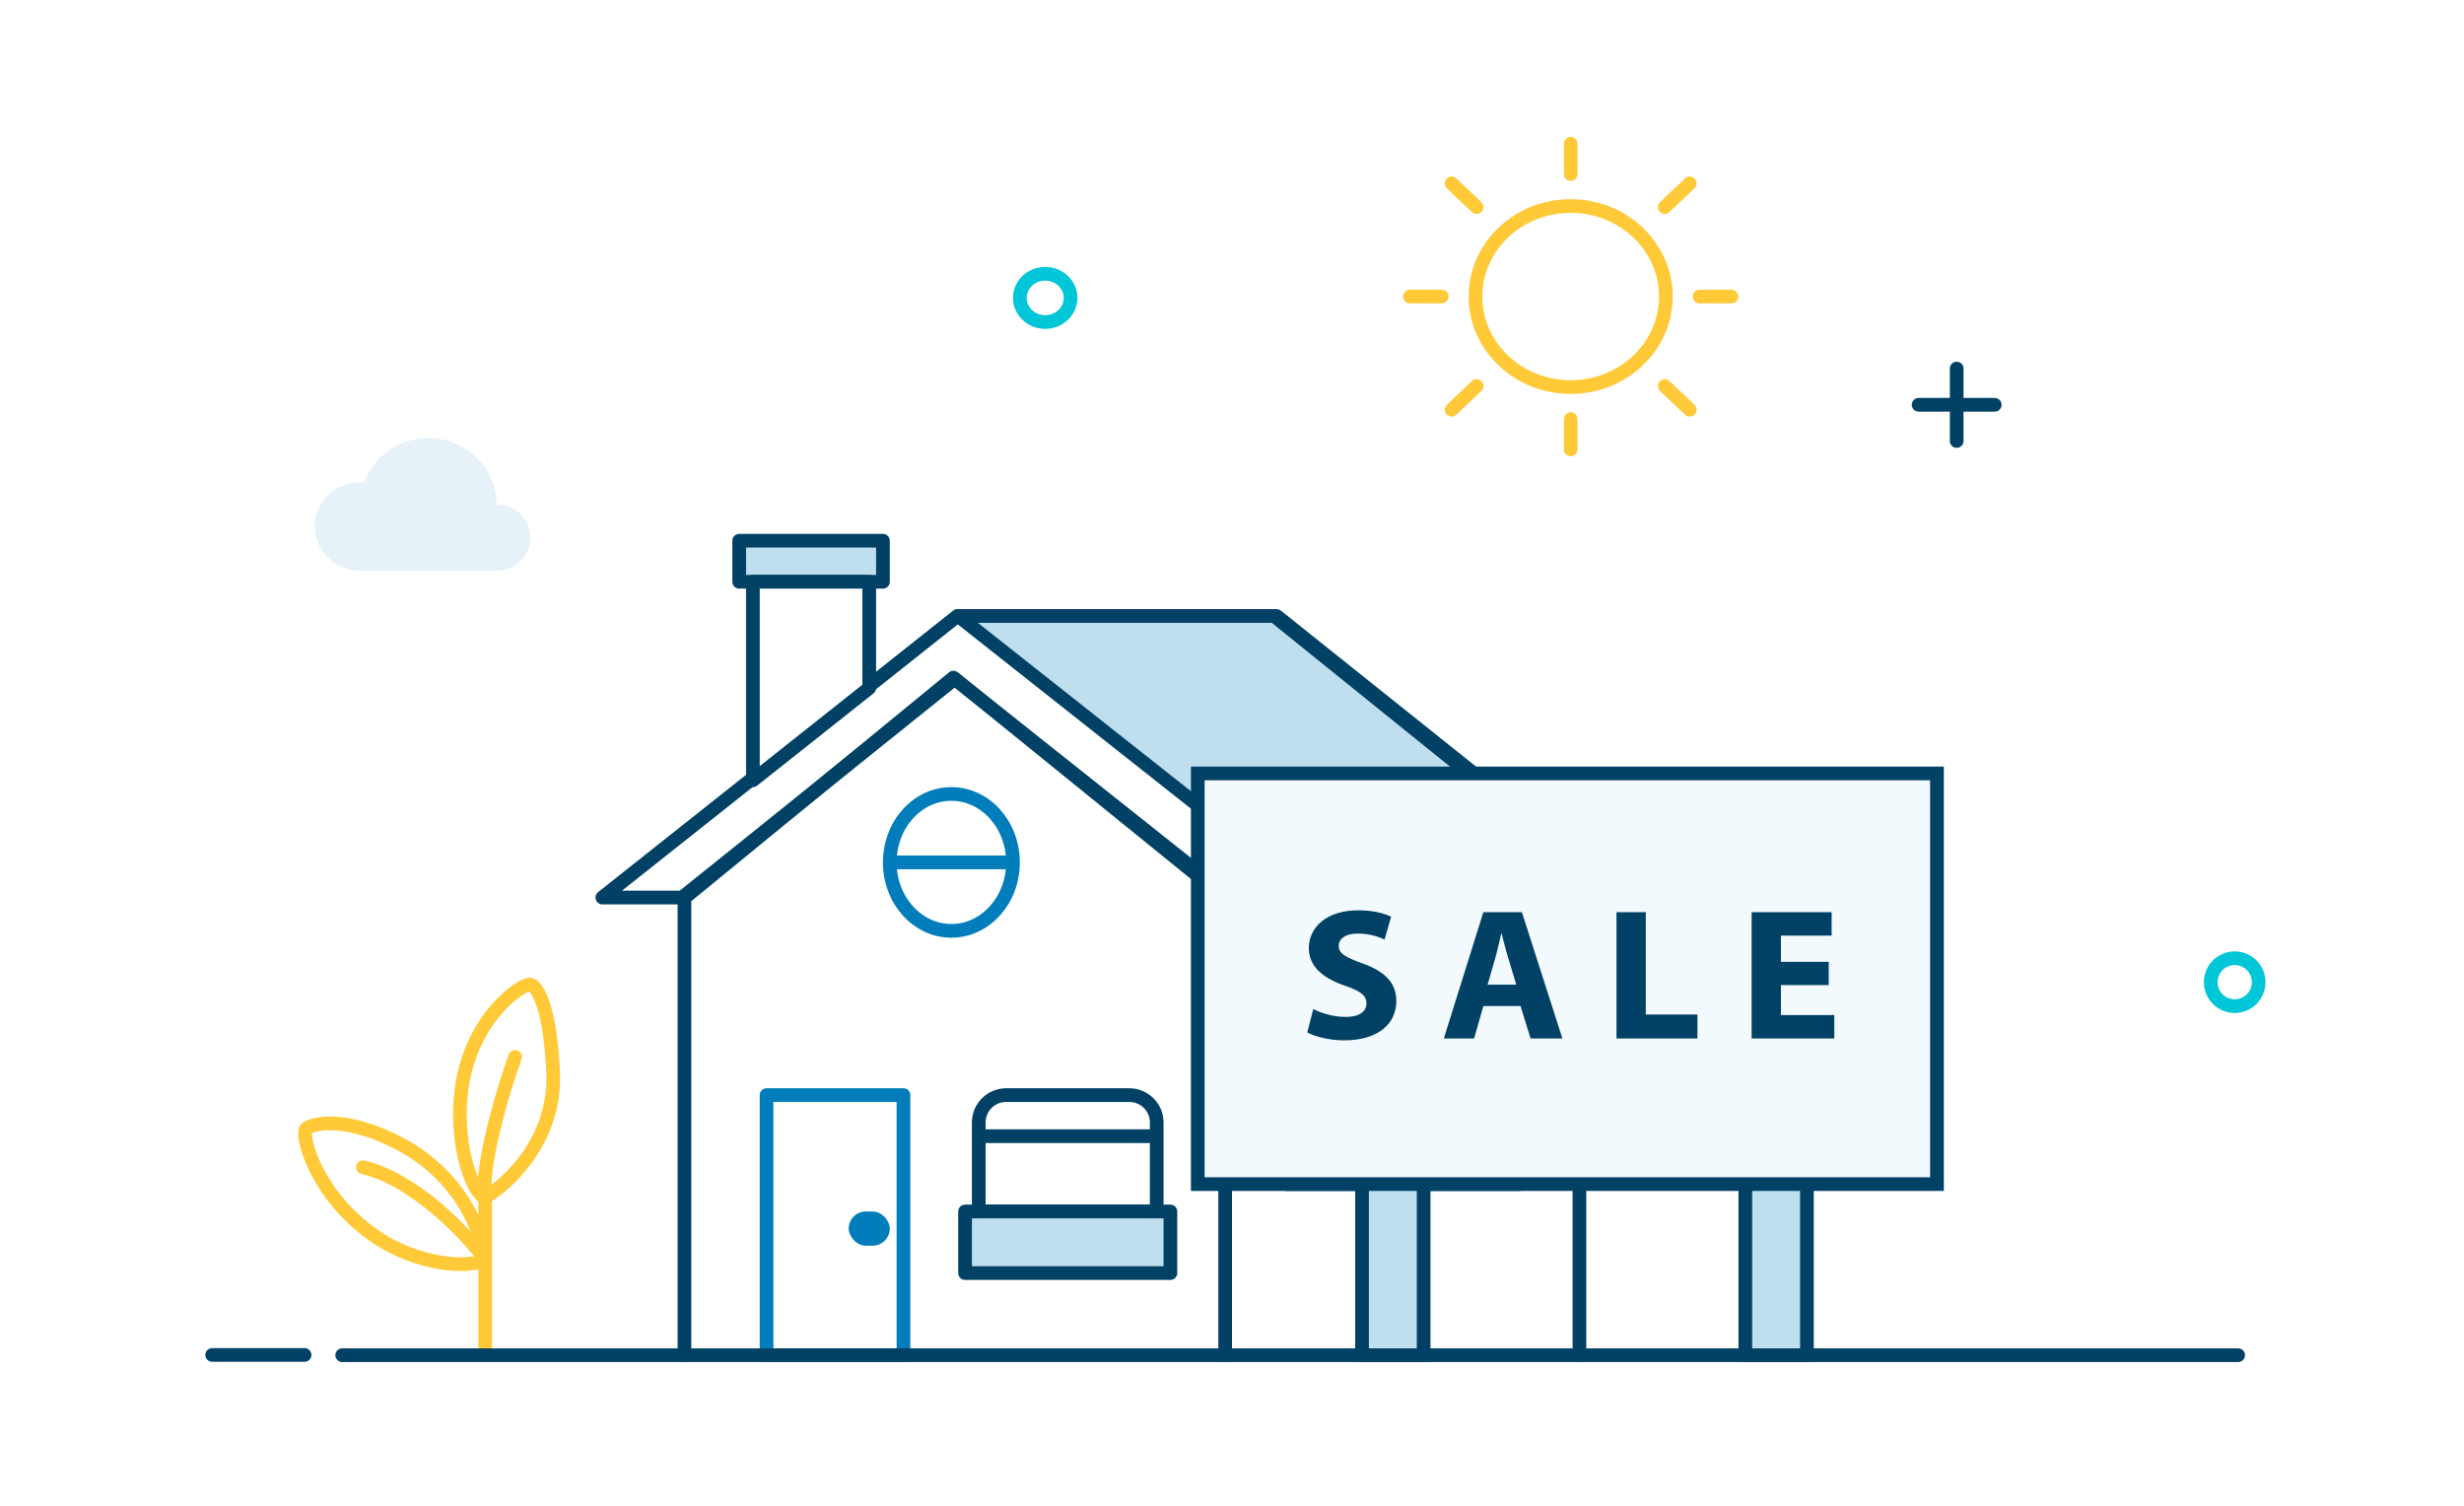 <svg width="360" height="220" viewBox="0 0 360 220" fill="none" xmlns="http://www.w3.org/2000/svg">
<rect width="360" height="220" fill="white"/>
<path d="M99.355 131.319H89V130.802L139.741 91L191 131.319H179.609V198H99.355V131.319Z" fill="white"/>
<path d="M143 166H169" stroke="#004165" stroke-width="2"/>
<path d="M190 150H220" stroke="#004165" stroke-width="2"/>
<path d="M230.761 131.532V198M99.662 131.133H88L139.877 90H186.525L238 131.133H179.689L139.475 99.185L99.662 131.133Z" stroke="#004165" stroke-width="2" stroke-linecap="round" stroke-linejoin="round"/>
<path d="M186.166 90H140L191.872 131H237L186.166 90Z" fill="#BFDEEE" stroke="#004165" stroke-width="2" stroke-linecap="round" stroke-linejoin="round"/>
<path d="M132 160H112V198H132V160Z" stroke="#007DBA" stroke-width="2" stroke-linecap="round" stroke-linejoin="round"/>
<path d="M165 160H147C144.791 160 143 161.791 143 164V177H169V164C169 161.791 167.209 160 165 160Z" stroke="#004165" stroke-width="2" stroke-linecap="round" stroke-linejoin="round"/>
<path d="M190 165V148C190 145.791 191.791 144 194 144H216C218.209 144 220 145.788 220 147.997V165H190Z" stroke="#004165" stroke-width="2" stroke-linecap="round" stroke-linejoin="round"/>
<path d="M205 144V165" stroke="#004165" stroke-width="2" stroke-linecap="round" stroke-linejoin="round"/>
<path d="M100 198V131.195L139.302 99L179 131.195V198" stroke="#004165" stroke-width="2" stroke-linecap="round" stroke-linejoin="round"/>
<rect x="110" y="85" width="17" height="2" fill="#F2FAFD"/>
<rect x="108" y="79" width="21" height="6" fill="#BFDEEE" stroke="#004165" stroke-width="2" stroke-linecap="round" stroke-linejoin="round"/>
<rect x="141" y="177" width="30" height="9" fill="#BFDEEE" stroke="#004165" stroke-width="2" stroke-linecap="round" stroke-linejoin="round"/>
<rect x="188" y="165" width="34" height="8" fill="#BFDEEE" stroke="#004165" stroke-width="2" stroke-linecap="round" stroke-linejoin="round"/>
<path d="M110 85V114L127 100.521V85H110Z" fill="white" stroke="#004165" stroke-width="2" stroke-linecap="round" stroke-linejoin="round"/>
<path fill-rule="evenodd" clip-rule="evenodd" d="M243.228 56.397L246.876 59.864L243.228 56.397ZM243.228 30.258L246.876 26.788L243.228 30.258ZM215.737 30.258L212.088 26.788L215.737 30.258ZM215.737 56.397L212.088 59.864L215.737 56.397ZM243.391 43.326C243.391 36.022 237.164 30.103 229.482 30.103C221.8 30.103 215.574 36.022 215.574 43.326C215.574 50.63 221.8 56.551 229.482 56.551C237.164 56.551 243.391 50.63 243.391 43.326V43.326Z" stroke="#FFC937" stroke-width="2" stroke-linecap="round" stroke-linejoin="round"/>
<path d="M210.653 43.326H206M229.482 61.229V65.653V61.229ZM248.312 43.326H252.964H248.312ZM229.482 25.424V21V25.424Z" stroke="#FFC937" stroke-width="2" stroke-linecap="round" stroke-linejoin="round"/>
<rect x="124" y="177" width="6" height="5" rx="2.5" fill="#007DBA"/>
<path d="M130 126L148 126" stroke="#007DBA" stroke-width="2"/>
<path d="M148 126C148 131.523 143.971 136 139 136C134.029 136 130 131.523 130 126C130 120.477 134.029 116 139 116C143.971 116 148 120.477 148 126Z" stroke="#007DBA" stroke-width="2" stroke-linecap="round" stroke-linejoin="round"/>
<path d="M70.885 196.923L70.885 175.36" stroke="#FFC937" stroke-width="2" stroke-linecap="round"/>
<path d="M70.809 174.985C74.33 172.946 81.261 166.423 80.816 156.639C80.372 146.854 78.407 144.037 77.481 143.852C76.369 143.63 68.954 148.5 67.474 158.863C66.362 166.646 68.771 173.873 70.809 174.985ZM70.809 174.985C70.365 169.648 73.589 159.048 75.257 154.415" stroke="#FFC937" stroke-width="2" stroke-linecap="round"/>
<path d="M58.579 167.202C67.221 171.811 70.516 179.96 70.757 184.022C68.849 185.344 61.144 185.031 54.687 180.544C46.091 174.571 43.983 165.872 44.681 164.978C45.262 164.233 50.24 162.754 58.579 167.202Z" stroke="#FFC937" stroke-width="2" stroke-linecap="round"/>
<path d="M70.81 183.88C68.03 180.173 60.58 172.316 53.02 170.537" stroke="#FFC937" stroke-width="2" stroke-linecap="round"/>
<path d="M327 198H50" stroke="#004165" stroke-width="2" stroke-linecap="round" stroke-linejoin="round"/>
<path d="M44.498 197.962H31" stroke="#004165" stroke-width="2" stroke-linecap="round" stroke-linejoin="round"/>
<path opacity="0.1" d="M72.533 73.694C72.533 68.342 68.078 64 62.584 64C58.241 64 54.55 66.71 53.194 70.491C53.009 70.475 52.824 70.462 52.636 70.462C48.97 70.462 46 73.354 46 76.925C46 80.495 48.97 83.387 52.636 83.387H72.538C75.285 83.387 77.512 81.218 77.512 78.54C77.508 75.862 75.28 73.694 72.533 73.694Z" fill="#007DBA"/>
<path d="M285.878 53.852V64.427" stroke="#004165" stroke-width="2" stroke-linecap="round" stroke-linejoin="round"/>
<path d="M291.439 59.14H280.317" stroke="#004165" stroke-width="2" stroke-linecap="round" stroke-linejoin="round"/>
<path fill-rule="evenodd" clip-rule="evenodd" d="M156.415 43.525C156.415 45.471 154.755 47.05 152.707 47.05C150.66 47.05 149 45.471 149 43.525C149 41.578 150.66 40 152.707 40C154.755 40 156.415 41.578 156.415 43.525Z" stroke="#00C6D7" stroke-width="2" stroke-linecap="round" stroke-linejoin="round"/>
<path fill-rule="evenodd" clip-rule="evenodd" d="M330 143.5C330 145.433 328.433 147 326.5 147C324.567 147 323 145.433 323 143.5C323 141.567 324.567 140 326.5 140C328.433 140 330 141.567 330 143.5Z" stroke="#00C6D7" stroke-width="2" stroke-linecap="round" stroke-linejoin="round"/>
<rect x="255" y="167" width="9" height="31" fill="#BFDEEE" stroke="#004165" stroke-width="2"/>
<rect x="199" y="167" width="9" height="31" fill="#BFDEEE" stroke="#004165" stroke-width="2"/>
<rect x="175" y="173" width="60" height="108" transform="rotate(-90 175 173)" fill="#F2FAFD" stroke="#004165" stroke-width="2"/>
<path d="M191 150.85C192.07 151.425 194.21 152 196.378 152C201.588 152 204.01 149.372 204.01 146.278C204.01 143.677 202.461 141.98 199.11 140.775C196.632 139.872 195.59 139.352 195.59 138.174C195.59 137.244 196.491 136.395 198.35 136.395C200.18 136.395 201.56 136.915 202.292 137.271L203.249 133.931C202.123 133.411 200.574 133 198.406 133C193.957 133 191.225 135.382 191.225 138.53C191.225 141.213 193.309 142.911 196.463 144.006C198.744 144.772 199.645 145.429 199.645 146.579C199.645 147.784 198.603 148.578 196.632 148.578C194.801 148.578 192.999 148.003 191.873 147.428L191 150.85Z" fill="#004165"/>
<path d="M222.159 146.99L223.623 151.726H228.269L222.356 133.274H216.724L210.951 151.726H215.372L216.724 146.99H222.159ZM217.343 143.869L218.47 139.954C218.779 138.886 219.061 137.49 219.343 136.395H219.399C219.68 137.49 220.018 138.859 220.356 139.954L221.539 143.869H217.343Z" fill="#004165"/>
<path d="M236.174 151.726H248.001V148.222H240.454V133.274H236.174V151.726Z" fill="#004165"/>
<path d="M267.183 140.529H260.2V136.696H267.606V133.274H255.92V151.726H268V148.304H260.2V143.924H267.183V140.529Z" fill="#004165"/>
</svg>
